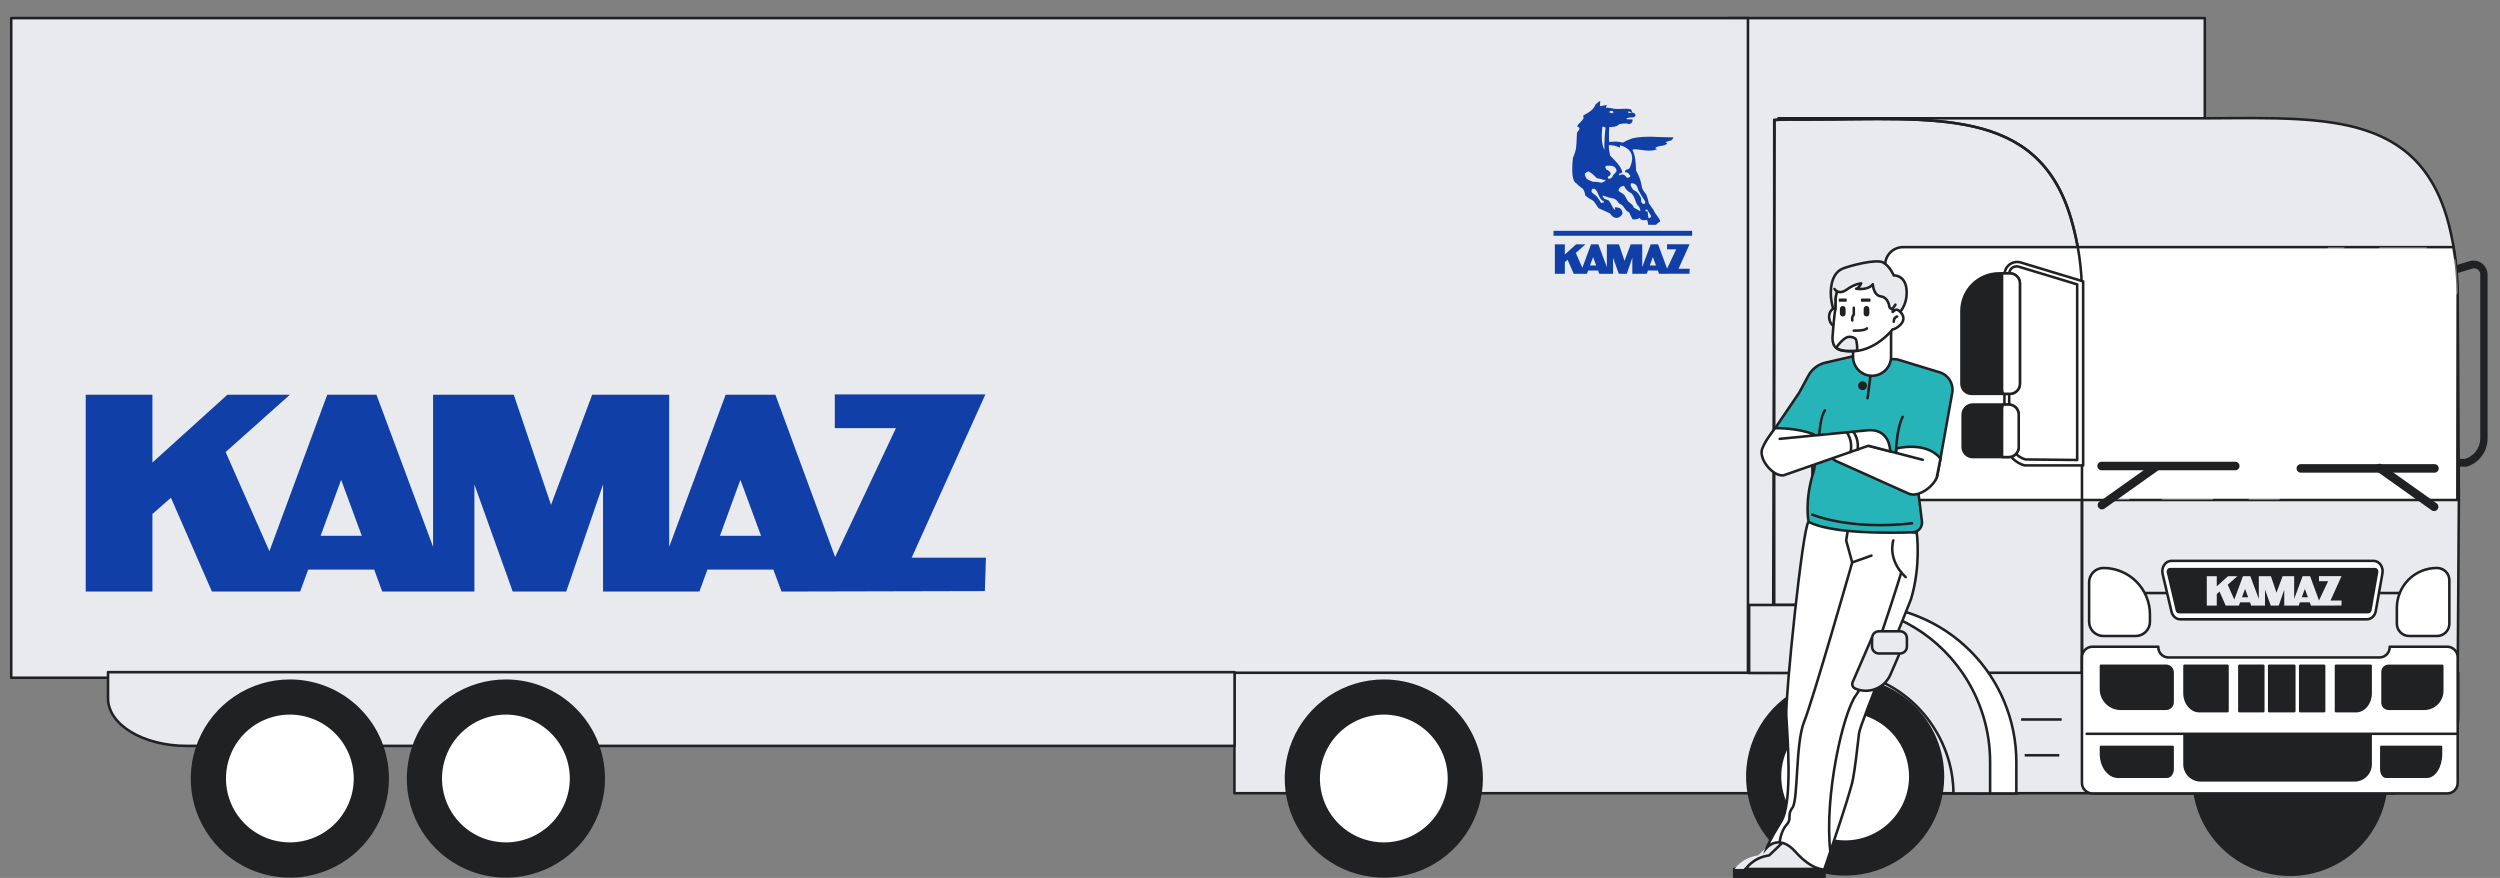 <?xml version="1.0" encoding="UTF-8"?> <svg xmlns="http://www.w3.org/2000/svg" width="1458" height="512" viewBox="0 0 1458 512" fill="none"><rect x="0" y="0" width="1458" height="512" fill="#808080" stroke="none"/> <g clip-path="url(#clip0_91_7837)"> <path d="M1404.11 164.063L1440.39 153.043C1441.61 152.67 1442.91 152.615 1444.15 152.886C1445.4 153.156 1446.55 153.742 1447.51 154.588C1448.31 155.318 1448.95 156.212 1449.38 157.208C1449.82 158.205 1450.03 159.282 1450.01 160.369V255.889C1449.99 259.398 1448.84 262.806 1446.72 265.606C1444.61 268.407 1441.65 270.449 1438.28 271.429H1404.1L1404.11 164.063ZM1441.67 155.916L1407.59 166.261V268.661L1437.76 268.348C1440.48 267.556 1442.87 265.905 1444.58 263.641C1446.29 261.376 1447.22 258.621 1447.24 255.784V160.195C1447.25 159.565 1447.13 158.941 1446.88 158.361C1446.63 157.782 1446.27 157.262 1445.8 156.835C1445.01 156.125 1443.99 155.731 1442.92 155.729C1442.49 155.728 1442.06 155.791 1441.65 155.916H1441.67Z" fill="#202123" stroke="#202123" stroke-width="1.5" stroke-linecap="round" stroke-linejoin="round"></path> <path d="M1001.32 177.517H932.455V254.038H1001.32V177.517Z" fill="white" stroke="#202123" stroke-width="1.5" stroke-linecap="round" stroke-linejoin="round"></path> <path d="M1005.5 174.038H936.629V180.299H1005.5V174.038Z" fill="white" stroke="#202123" stroke-width="1.5" stroke-linecap="round" stroke-linejoin="round"></path> <path d="M994.368 188.647H940.803V206.734H994.368V188.647Z" fill="white" stroke="#202123" stroke-width="1.5" stroke-linecap="round" stroke-linejoin="round"></path> <path d="M994.368 215.777H940.803V233.864H994.368V215.777Z" fill="white" stroke="#202123" stroke-width="1.5" stroke-linecap="round" stroke-linejoin="round"></path> <path d="M1285.85 10.56H1007.59V395.255H1285.85V10.56Z" fill="#E8EAED" stroke="#202123" stroke-width="1.5" stroke-linecap="round" stroke-linejoin="round"></path> <path d="M1433.33 172.278L1434.02 291.415L1433.33 392.508V392.883C1433.26 431.283 1419.36 451.805 1396.37 462.741H1221.91L1034.17 392.542L1036.8 289.078L1037.17 68.995H1275.61C1347.07 69.356 1407.83 61.579 1427.08 127.026C1428.66 132.401 1429.96 138.554 1430.95 144.069C1432.6 153.231 1433.33 172.278 1433.33 172.278Z" fill="#E8EAED" stroke="#202123" stroke-width="1.5" stroke-linecap="round" stroke-linejoin="round"></path> <path d="M1019.41 10.56H6.542V395.256H1019.41V10.56Z" fill="#E8EAED" stroke="#202123" stroke-width="1.5" stroke-linecap="round" stroke-linejoin="round"></path> <path d="M1214.19 171.827V392.557C1214.19 431.27 1200.09 451.834 1176.75 462.734H1034.72V69.976C1037.66 69.786 1040.61 69.691 1043.59 69.691H1055.91C1127.49 69.691 1188.34 61.809 1207.73 127.27C1212.02 141.733 1214.2 156.74 1214.19 171.827V171.827Z" fill="#E8EAED" stroke="#202123" stroke-width="1.5" stroke-linecap="round" stroke-linejoin="round"></path> <path d="M1433.65 392.348V417.391C1433.65 429.384 1428.41 440.885 1419.09 449.365C1409.76 457.845 1397.12 462.609 1383.93 462.609H719.913V392.348H1433.65Z" fill="#E8EAED" stroke="#202123" stroke-width="1.5" stroke-linecap="round" stroke-linejoin="round"></path> <path d="M63 392V407.327C63 414.666 67.822 421.705 76.406 426.895C84.99 432.084 96.632 435 108.772 435H720V392H63Z" fill="#E8EAED" stroke="#202123" stroke-width="1.5" stroke-linecap="round" stroke-linejoin="round"></path> <path d="M1335.56 396.826C1324.28 396.826 1313.25 400.172 1303.87 406.44C1294.49 412.708 1287.18 421.617 1282.86 432.04C1278.55 442.463 1277.42 453.933 1279.62 464.998C1281.82 476.064 1287.25 486.228 1295.23 494.205C1303.21 502.183 1313.37 507.616 1324.44 509.817C1335.5 512.018 1346.97 510.888 1357.39 506.571C1367.82 502.253 1376.73 494.942 1382.99 485.561C1389.26 476.181 1392.61 465.152 1392.61 453.87C1392.61 438.741 1386.6 424.232 1375.9 413.534C1365.2 402.836 1350.69 396.826 1335.56 396.826Z" fill="#202123"></path> <path d="M1056.98 269.343V309.69" stroke="#202123" stroke-width="1.5" stroke-miterlimit="10"></path> <path d="M1433.32 172.362L1433.12 291.603H1109.85C1107.09 291.603 1104.43 290.504 1102.47 288.547C1100.52 286.59 1099.42 283.936 1099.42 281.168V154.56C1099.42 151.792 1100.52 149.138 1102.47 147.181C1104.43 145.224 1107.09 144.125 1109.85 144.125H1430.83C1431.22 146.282 1431.57 148.459 1431.87 150.657C1432.78 157.33 1433.27 164.055 1433.32 170.789C1433.32 171.304 1433.32 171.826 1433.32 172.362Z" fill="white" stroke="#202123" stroke-width="1.5" stroke-miterlimit="10"></path> <path d="M1034.02 392.473L1034.93 69.976L1037.02 69.858C1039.27 69.746 1041.52 69.691 1043.78 69.691H1056.12C1127.61 69.691 1188.39 61.816 1207.77 127.228C1212.05 141.681 1214.22 156.676 1214.21 171.75V392.473" stroke="#202123" stroke-width="1.5" stroke-miterlimit="10"></path> <path d="M1175.93 444.48V462.734H1153.93C1153.93 425.037 1080.19 380.056 1077.55 380.369C1060.58 382.351 1044.57 380.278 1033.73 392.383L1034.64 352.814H1084.28C1096.32 352.812 1108.24 355.182 1119.36 359.788C1130.48 364.394 1140.59 371.147 1149.1 379.659C1157.61 388.172 1164.36 398.278 1168.96 409.4C1173.57 420.522 1175.94 432.442 1175.93 444.48Z" fill="white" stroke="#202123" stroke-width="1.5" stroke-linecap="round" stroke-linejoin="round"></path> <path d="M1144.48 392.389C1136.14 380.196 1124.95 370.22 1111.88 363.325C1098.81 356.43 1084.25 352.825 1069.48 352.821H1020.09V392.473H1078.41C1109.4 395.847 1134.24 422.449 1138.56 453.155C1139.01 456.327 1139.25 459.528 1139.25 462.734H1160.63V444.48C1160.66 425.879 1155.03 407.71 1144.48 392.389V392.389Z" fill="#E8EAED" stroke="#202123" stroke-width="1.5" stroke-miterlimit="10"></path> <path d="M1083.27 496.104C1074.72 497.523 1065.94 496.375 1058.04 492.806C1050.14 489.236 1043.48 483.405 1038.89 476.05C1034.31 468.695 1032.01 460.146 1032.28 451.483C1032.56 442.821 1035.39 434.434 1040.43 427.383C1045.47 420.333 1052.49 414.935 1060.6 411.872C1068.71 408.809 1077.54 408.218 1085.99 410.175C1094.43 412.132 1102.11 416.549 1108.04 422.866C1113.97 429.183 1117.9 437.118 1119.33 445.667C1121.22 457.135 1118.49 468.885 1111.73 478.34C1104.97 487.796 1094.73 494.184 1083.27 496.104V496.104Z" fill="white" stroke="#202123" stroke-width="1.5" stroke-linecap="round" stroke-linejoin="round"></path> <path d="M1076.09 395.826C1064.8 395.826 1053.78 399.172 1044.4 405.44C1035.01 411.708 1027.7 420.617 1023.39 431.04C1019.07 441.463 1017.94 452.933 1020.14 463.998C1022.34 475.064 1027.77 485.228 1035.75 493.205C1043.73 501.183 1053.89 506.616 1064.96 508.817C1076.02 511.018 1087.49 509.888 1097.92 505.571C1108.34 501.253 1117.25 493.942 1123.52 484.561C1129.78 475.181 1133.13 464.152 1133.13 452.87C1133.13 437.741 1127.12 423.232 1116.42 412.534C1105.73 401.836 1091.22 395.826 1076.09 395.826ZM1076.09 490.862C1068.57 490.862 1061.22 488.633 1054.97 484.457C1048.72 480.281 1043.84 474.346 1040.97 467.401C1038.09 460.456 1037.33 452.814 1038.8 445.44C1040.26 438.066 1043.88 431.292 1049.19 425.974C1054.51 420.655 1061.28 417.032 1068.65 415.561C1076.02 414.091 1083.67 414.839 1090.61 417.711C1097.56 420.583 1103.5 425.451 1107.68 431.699C1111.86 437.946 1114.1 445.293 1114.1 452.811C1114.1 462.896 1110.1 472.568 1102.97 479.703C1095.84 486.838 1086.17 490.851 1076.09 490.862Z" fill="#202123" stroke="#202123" stroke-width="1.5" stroke-linecap="round" stroke-linejoin="round"></path> <path d="M176.225 497.278C167.674 498.697 158.895 497.549 150.996 493.98C143.098 490.41 136.435 484.579 131.85 477.224C127.266 469.869 124.965 461.319 125.239 452.657C125.513 443.994 128.35 435.608 133.391 428.557C138.431 421.506 145.45 416.108 153.558 413.045C161.666 409.982 170.501 409.392 178.945 411.349C187.389 413.306 195.063 417.722 200.997 424.04C206.931 430.357 210.859 438.292 212.283 446.841C214.176 458.308 211.444 470.059 204.684 479.514C197.924 488.97 187.689 495.358 176.225 497.278V497.278Z" fill="white" stroke="#202123" stroke-width="1.5" stroke-linecap="round" stroke-linejoin="round"></path> <path d="M169.043 397C157.761 397 146.733 400.346 137.352 406.614C127.971 412.882 120.66 421.791 116.342 432.214C112.025 442.637 110.895 454.107 113.096 465.172C115.297 476.237 120.73 486.402 128.708 494.379C136.685 502.357 146.85 507.79 157.915 509.991C168.98 512.192 180.45 511.062 190.873 506.745C201.296 502.427 210.205 495.116 216.473 485.735C222.741 476.354 226.087 465.326 226.087 454.043C226.087 438.915 220.077 424.405 209.379 413.708C198.682 403.01 184.172 397 169.043 397ZM169.043 492.036C161.526 492.036 154.177 489.807 147.925 485.631C141.674 481.455 136.801 475.52 133.923 468.575C131.044 461.63 130.29 453.988 131.754 446.614C133.218 439.24 136.835 432.466 142.149 427.148C147.463 421.829 154.234 418.206 161.606 416.735C168.979 415.264 176.622 416.012 183.569 418.885C190.516 421.757 196.456 426.625 200.638 432.872C204.819 439.12 207.055 446.467 207.061 453.985C207.059 464.07 203.054 473.742 195.926 480.877C188.797 488.011 179.129 492.025 169.043 492.036Z" fill="#202123" stroke="#202123" stroke-width="1.5" stroke-linecap="round" stroke-linejoin="round"></path> <path d="M302.225 497.278C293.674 498.697 284.895 497.549 276.996 493.98C269.098 490.41 262.435 484.579 257.85 477.224C253.266 469.869 250.965 461.319 251.239 452.657C251.513 443.994 254.35 435.608 259.391 428.557C264.431 421.506 271.45 416.108 279.558 413.045C287.666 409.982 296.501 409.392 304.945 411.349C313.389 413.306 321.063 417.722 326.997 424.04C332.931 430.357 336.859 438.292 338.283 446.841C340.176 458.308 337.444 470.059 330.684 479.514C323.924 488.97 313.689 495.358 302.225 497.278V497.278Z" fill="white" stroke="#202123" stroke-width="1.5" stroke-linecap="round" stroke-linejoin="round"></path> <path d="M295.043 397C283.761 397 272.733 400.346 263.352 406.614C253.971 412.882 246.66 421.791 242.342 432.214C238.025 442.637 236.895 454.107 239.096 465.172C241.297 476.237 246.73 486.402 254.708 494.379C262.685 502.357 272.85 507.79 283.915 509.991C294.98 512.192 306.45 511.062 316.873 506.745C327.296 502.427 336.205 495.116 342.473 485.735C348.741 476.354 352.087 465.326 352.087 454.043C352.087 438.915 346.077 424.405 335.379 413.708C324.682 403.01 310.172 397 295.043 397ZM295.043 492.036C287.526 492.036 280.177 489.807 273.925 485.631C267.674 481.455 262.801 475.52 259.923 468.575C257.044 461.63 256.29 453.988 257.754 446.614C259.218 439.24 262.835 432.466 268.149 427.148C273.463 421.829 280.234 418.206 287.606 416.735C294.979 415.264 302.622 416.012 309.569 418.885C316.516 421.757 322.456 426.625 326.638 432.872C330.819 439.12 333.055 446.467 333.061 453.985C333.059 464.07 329.054 473.742 321.926 480.877C314.797 488.011 305.129 492.025 295.043 492.036Z" fill="#202123" stroke="#202123" stroke-width="1.5" stroke-linecap="round" stroke-linejoin="round"></path> <path d="M814.225 497.278C805.674 498.697 796.895 497.549 788.996 493.98C781.098 490.41 774.435 484.579 769.85 477.224C765.266 469.869 762.965 461.319 763.239 452.657C763.513 443.994 766.35 435.608 771.391 428.557C776.431 421.506 783.45 416.108 791.558 413.045C799.666 409.982 808.501 409.392 816.945 411.349C825.389 413.306 833.063 417.722 838.997 424.04C844.931 430.357 848.859 438.292 850.283 446.841C852.176 458.308 849.444 470.059 842.684 479.514C835.924 488.97 825.689 495.358 814.225 497.278V497.278Z" fill="white" stroke="#202123" stroke-width="1.5" stroke-linecap="round" stroke-linejoin="round"></path> <path d="M807.043 397C795.761 397 784.733 400.346 775.352 406.614C765.971 412.882 758.66 421.791 754.342 432.214C750.025 442.637 748.895 454.107 751.096 465.172C753.297 476.237 758.73 486.402 766.708 494.379C774.685 502.357 784.85 507.79 795.915 509.991C806.98 512.192 818.45 511.062 828.873 506.745C839.296 502.427 848.205 495.116 854.473 485.735C860.741 476.354 864.087 465.326 864.087 454.043C864.087 438.915 858.077 424.405 847.379 413.708C836.682 403.01 822.172 397 807.043 397ZM807.043 492.036C799.526 492.036 792.177 489.807 785.925 485.631C779.674 481.455 774.801 475.52 771.923 468.575C769.044 461.63 768.29 453.988 769.754 446.614C771.218 439.24 774.835 432.466 780.149 427.148C785.463 421.829 792.234 418.206 799.606 416.735C806.979 415.264 814.622 416.012 821.569 418.885C828.516 421.757 834.456 426.625 838.638 432.872C842.819 439.12 845.055 446.467 845.061 453.985C845.059 464.07 841.054 473.742 833.926 480.877C826.797 488.011 817.129 492.025 807.043 492.036Z" fill="#202123" stroke="#202123" stroke-width="1.5" stroke-linecap="round" stroke-linejoin="round"></path> <path opacity="0.35" d="M1367.46 144.125L1241.51 291.604H1231.91L1357.92 144.125H1367.46Z" fill="white"></path> <path opacity="0.35" d="M1433.43 170.894L1329.23 291.604H1311.15L1431.98 150.783C1432.89 157.449 1433.38 164.166 1433.43 170.894Z" fill="white"></path> <path opacity="0.35" d="M1415.57 144.125L1290.24 291.604H1260.53L1381.87 152.084C1381.9 152.348 1384.44 148.918 1387.91 144.125H1415.57Z" fill="white"></path> <path d="M1427.31 377.169H1393.67V377.301C1393.71 378.877 1393.13 380.405 1392.05 381.553C1390.97 382.7 1389.48 383.375 1387.91 383.43H1264.48C1262.91 383.375 1261.42 382.7 1260.34 381.553C1259.26 380.405 1258.68 378.877 1258.72 377.301V377.169H1220.21C1218.59 377.2 1217.04 377.871 1215.92 379.035C1214.79 380.199 1214.17 381.761 1214.19 383.381V456.522C1214.17 458.141 1214.79 459.704 1215.92 460.868C1217.04 462.032 1218.59 462.703 1220.21 462.734H1427.31C1428.93 462.703 1430.48 462.032 1431.6 460.868C1432.73 459.704 1433.35 458.141 1433.33 456.522V383.381C1433.35 381.761 1432.73 380.199 1431.6 379.035C1430.48 377.871 1428.93 377.2 1427.31 377.169V377.169Z" fill="white" stroke="#202123" stroke-width="1.5" stroke-linecap="round" stroke-linejoin="round"></path> <path d="M1274.02 428.647H1382.54V445.663C1382.54 448.16 1381.55 450.554 1379.79 452.321C1378.02 454.087 1375.63 455.08 1373.13 455.082H1283.44C1282.2 455.082 1280.98 454.838 1279.84 454.365C1278.69 453.891 1277.65 453.198 1276.78 452.323C1275.9 451.448 1275.21 450.41 1274.74 449.267C1274.26 448.124 1274.02 446.9 1274.02 445.663V428.647Z" fill="#202123" stroke="#202123" stroke-width="1.5" stroke-linecap="round" stroke-linejoin="round"></path> <path d="M1216.98 427.951H1433.32" stroke="#202123" stroke-width="1.5" stroke-linecap="round" stroke-linejoin="round"></path> <path d="M1319.93 388.299H1306.02V414.734H1319.93V388.299Z" fill="#202123" stroke="#202123" stroke-width="1.5" stroke-linecap="round" stroke-linejoin="round"></path> <path d="M1338.02 388.299H1323.41V414.734H1338.02V388.299Z" fill="#202123" stroke="#202123" stroke-width="1.5" stroke-linecap="round" stroke-linejoin="round"></path> <path d="M1362.37 388.299V414.734H1374.05C1378.72 414.734 1382.54 410.059 1382.54 404.341V388.299H1362.37Z" fill="#202123" stroke="#202123" stroke-width="1.5" stroke-linecap="round" stroke-linejoin="round"></path> <path d="M1355.41 388.299H1341.5V414.734H1355.41V388.299Z" fill="#202123" stroke="#202123" stroke-width="1.5" stroke-linecap="round" stroke-linejoin="round"></path> <path d="M1299.06 388.299H1274.02V404.341C1274.02 410.059 1277.9 414.734 1282.65 414.734H1299.06V388.299Z" fill="#202123" stroke="#202123" stroke-width="1.5" stroke-linecap="round" stroke-linejoin="round"></path> <path d="M1225.33 388.299H1263.22C1264.23 388.299 1265.21 388.703 1265.93 389.422C1266.65 390.141 1267.05 391.116 1267.05 392.132V409.524C1267.05 410.54 1266.65 411.515 1265.93 412.234C1265.21 412.953 1264.23 413.357 1263.22 413.357H1236.78C1233.73 413.357 1230.81 412.146 1228.66 409.991C1226.5 407.835 1225.29 404.912 1225.29 401.864V388.299H1225.33Z" fill="#202123" stroke="#202123" stroke-width="1.5" stroke-linecap="round" stroke-linejoin="round"></path> <path d="M1263.75 452.995H1235.27C1229.8 452.995 1225.32 447.012 1225.32 439.694V435.604H1267.06V448.564C1267.06 450.998 1265.57 452.995 1263.75 452.995Z" fill="#202123" stroke="#202123" stroke-width="1.5" stroke-linecap="round" stroke-linejoin="round"></path> <path d="M1391.56 452.995H1415.29C1419.85 452.995 1423.58 447.012 1423.58 439.694V435.604H1388.8V448.564C1388.8 450.998 1390.05 452.995 1391.56 452.995Z" fill="#202123" stroke="#202123" stroke-width="1.5" stroke-linecap="round" stroke-linejoin="round"></path> <path d="M1413.79 413.343H1393C1392.08 413.343 1391.19 412.976 1390.54 412.324C1389.89 411.672 1389.52 410.787 1389.52 409.864V391.819C1389.52 390.897 1389.89 390.012 1390.54 389.36C1391.19 388.707 1392.08 388.341 1393 388.341H1424.3V402.852C1424.3 404.232 1424.03 405.597 1423.5 406.872C1422.97 408.146 1422.2 409.303 1421.22 410.277C1420.25 411.252 1419.09 412.024 1417.81 412.55C1416.54 413.076 1415.17 413.345 1413.79 413.343Z" fill="#202123" stroke="#202123" stroke-width="1.5" stroke-linecap="round" stroke-linejoin="round"></path> <path d="M1178.72 419.604H1202.37" stroke="#202123" stroke-width="1.5" stroke-miterlimit="10"></path> <path d="M1180.8 440.473H1200.98" stroke="#202123" stroke-width="1.5" stroke-miterlimit="10"></path> <path d="M1226.7 331.256H1226.76C1233.95 331.256 1240.84 334.109 1245.91 339.188C1250.99 344.266 1253.85 351.155 1253.85 358.337V362.574C1253.85 364.788 1252.97 366.911 1251.4 368.477C1249.84 370.042 1247.71 370.922 1245.5 370.922H1226.72C1224.5 370.922 1222.38 370.042 1220.81 368.477C1219.25 366.911 1218.37 364.788 1218.37 362.574V339.617C1218.37 338.521 1218.58 337.435 1219 336.422C1219.42 335.408 1220.03 334.487 1220.8 333.71C1221.58 332.934 1222.5 332.318 1223.51 331.896C1224.52 331.475 1225.61 331.257 1226.7 331.256V331.256Z" fill="white" stroke="#202123" stroke-width="1.5" stroke-linecap="round" stroke-linejoin="round"></path> <path d="M1421.3 370.908H1405.01C1403.11 370.908 1401.29 370.153 1399.94 368.809C1398.6 367.465 1397.85 365.643 1397.85 363.743V354.518C1397.85 348.347 1400.3 342.428 1404.66 338.064C1409.03 333.7 1414.94 331.249 1421.12 331.249H1421.3C1423.2 331.249 1425.02 332.004 1426.36 333.347C1427.71 334.691 1428.46 336.514 1428.46 338.414V363.75C1428.46 365.65 1427.71 367.472 1426.36 368.816C1425.02 370.16 1423.2 370.915 1421.3 370.915V370.908Z" fill="white" stroke="#202123" stroke-width="1.5" stroke-linecap="round" stroke-linejoin="round"></path> <path d="M1251.06 345.864H1399.24" stroke="#202123" stroke-width="1.5" stroke-linecap="round" stroke-linejoin="round"></path> <path d="M1380.41 361.169H1271.51C1269.12 361.169 1267.04 359.332 1266.41 356.682L1261.25 334.755C1260.34 330.887 1262.87 327.103 1266.35 327.103H1384.26C1387.6 327.103 1390.1 330.63 1389.44 334.4L1385.55 356.327C1385.09 359.13 1382.92 361.169 1380.41 361.169Z" fill="white" stroke="#202123" stroke-width="1.5" stroke-linecap="round" stroke-linejoin="round"></path> <path d="M1270.77 356.995C1270.48 356.979 1270.21 356.868 1270 356.68C1269.78 356.492 1269.64 356.238 1269.59 355.958L1264.35 333.697C1264.3 333.49 1264.29 333.274 1264.33 333.063C1264.36 332.853 1264.44 332.652 1264.56 332.473C1264.66 332.308 1264.8 332.171 1264.97 332.075C1265.14 331.979 1265.33 331.927 1265.53 331.924H1385.11C1385.3 331.927 1385.48 331.975 1385.65 332.065C1385.81 332.154 1385.95 332.283 1386.06 332.438C1386.17 332.607 1386.26 332.797 1386.3 332.997C1386.34 333.198 1386.34 333.405 1386.31 333.607L1382.37 355.868C1382.33 356.166 1382.19 356.442 1381.97 356.647C1381.76 356.853 1381.47 356.976 1381.17 356.995H1270.77Z" fill="#202123" stroke="#202123" stroke-width="1.5" stroke-linecap="round" stroke-linejoin="round"></path> <path d="M1214.89 271.429H1180.71C1177.34 270.449 1174.38 268.407 1172.27 265.607C1170.15 262.806 1169 259.398 1168.98 255.889V160.424C1168.96 159.338 1169.18 158.261 1169.61 157.264C1170.04 156.267 1170.68 155.374 1171.48 154.643C1172.44 153.798 1173.59 153.212 1174.84 152.942C1176.08 152.671 1177.38 152.725 1178.6 153.099L1214.89 164.097V271.429ZM1176.07 155.346C1175.01 155.348 1173.98 155.742 1173.19 156.452C1172.73 156.88 1172.36 157.4 1172.12 157.979C1171.87 158.558 1171.75 159.183 1171.76 159.812V255.388C1171.77 258.224 1172.71 260.98 1174.41 263.244C1176.12 265.508 1178.52 267.159 1181.24 267.951L1211.41 268.264V165.864L1177.33 155.534C1176.92 155.411 1176.5 155.348 1176.07 155.346V155.346Z" fill="white" stroke="#202123" stroke-width="1.5" stroke-linecap="round" stroke-linejoin="round"></path> <path d="M1178.02 165.287V223.833C1178.02 225.386 1177.4 226.873 1176.3 227.971C1175.2 229.069 1173.72 229.687 1172.16 229.691H1149.78C1148.23 229.685 1146.75 229.067 1145.65 227.971C1144.56 226.875 1143.94 225.39 1143.93 223.84V181.287C1143.95 175.495 1146.26 169.945 1150.35 165.85C1154.45 161.754 1160 159.446 1165.79 159.43H1172.16C1173.72 159.433 1175.2 160.052 1176.3 161.149C1177.4 162.247 1178.02 163.735 1178.02 165.287Z" fill="#202123" stroke="#202123" stroke-width="1.5" stroke-linecap="round" stroke-linejoin="round"></path> <path d="M1177.32 241.802V260.702C1177.32 262.255 1176.7 263.743 1175.6 264.84C1174.51 265.938 1173.02 266.556 1171.47 266.56H1150.49C1148.93 266.556 1147.45 265.938 1146.35 264.84C1145.25 263.743 1144.63 262.255 1144.63 260.702V241.809C1144.63 240.256 1145.25 238.768 1146.35 237.671C1147.45 236.573 1148.93 235.955 1150.49 235.951H1171.47C1173.02 235.957 1174.51 236.575 1175.6 237.671C1176.7 238.767 1177.32 240.252 1177.32 241.802V241.802Z" fill="#202123" stroke="#202123" stroke-width="1.5" stroke-linecap="round" stroke-linejoin="round"></path> <path d="M1178.02 165.287V223.833C1178.02 225.386 1177.4 226.873 1176.3 227.971C1175.2 229.069 1173.72 229.687 1172.16 229.691H1168.16C1167.78 228.856 1167.59 227.95 1167.59 227.033V159.43H1172.16C1173.72 159.433 1175.2 160.052 1176.3 161.149C1177.4 162.247 1178.02 163.735 1178.02 165.287Z" fill="white" stroke="#202123" stroke-width="1.5" stroke-linecap="round" stroke-linejoin="round"></path> <path d="M1177.32 241.802V260.703C1177.32 262.255 1176.7 263.743 1175.6 264.84C1174.51 265.938 1173.02 266.556 1171.47 266.56H1167.59V238.609C1167.59 237.687 1167.79 236.776 1168.17 235.938H1171.47C1173.03 235.943 1174.51 236.563 1175.61 237.662C1176.71 238.761 1177.32 240.249 1177.32 241.802V241.802Z" fill="white" stroke="#202123" stroke-width="1.5" stroke-linecap="round" stroke-linejoin="round"></path> <path d="M1341.85 273.169H1419.76" stroke="#202123" stroke-width="5" stroke-linecap="round" stroke-linejoin="round"></path> <path d="M1419.57 295.562L1387.76 272.946" stroke="#202123" stroke-width="5" stroke-linecap="round" stroke-linejoin="round"></path> <path d="M1303.59 271.777H1225.67" stroke="#202123" stroke-width="5" stroke-linecap="round" stroke-linejoin="round"></path> <path d="M1225.86 294.595L1257.67 271.979" stroke="#202123" stroke-width="5" stroke-linecap="round" stroke-linejoin="round"></path> <path fill-rule="evenodd" clip-rule="evenodd" d="M431.795 279.819L419.872 312.493H443.844L431.795 279.819ZM198.948 279.819L186.962 312.493H210.996L198.948 279.819ZM88.891 230.223V269.743L132.589 230.223H169.046L131.59 263.621L157.122 321.454L190.832 230.223H219.548L252.571 318.894V230.223H299.64L321.364 294.458L345.336 230.223H390.282V318.894L423.181 230.223H452.209L487.042 324.85L522.5 249.705H486.855V230H574.688L531.677 325.24H575L574.376 344.722L455.767 345L451.023 332.197H412.568L407.886 345H351.703V282.546L330.229 345H299.016L276.668 282.546V345H222.919L218.237 332.197H179.721L175.039 345H123.6L99.691 290.283L88.891 299.746V345H50V230.223H88.891Z" fill="#113FA8"></path> <path d="M1057.59 506.779H1011.39V512.323H1057.59V506.779Z" fill="#202123" stroke="#202123" stroke-width="1.5" stroke-linecap="round" stroke-linejoin="round"></path> <path d="M1057.59 497.797V506.779H1011.7C1011.7 506.779 1015.67 500.209 1025.31 498.869L1033.41 491.097C1033.41 491.097 1040.9 490.423 1044.89 496.596C1048.87 502.768 1057.59 497.797 1057.59 497.797Z" fill="#E8EAED"></path> <path d="M1064.06 506.779H1017.86V512.323H1064.06V506.779Z" fill="#202123" stroke="#202123" stroke-width="1.5" stroke-linecap="round" stroke-linejoin="round"></path> <path d="M1064.06 497.797V506.779H1018.16C1018.16 506.779 1022.14 500.209 1031.78 498.869L1039.88 491.097C1039.88 491.097 1047.37 490.423 1051.36 496.596C1055.34 502.768 1064.06 497.797 1064.06 497.797Z" fill="#E8EAED" stroke="#202123" stroke-width="1.5" stroke-linecap="round" stroke-linejoin="round"></path> <path d="M1089.89 320.019L1080.18 328.022" stroke="#202123" stroke-width="1.5" stroke-linecap="round" stroke-linejoin="round"></path> <path d="M1117.86 310.714C1117.86 310.714 1120.45 329.777 1114.51 349.386C1113.79 351.751 1084.82 422.016 1084.18 427.699C1083.26 436.191 1081.75 448.777 1080.61 454.626C1078.82 463.867 1063.88 507.076 1063.88 507.076C1063.88 507.076 1056.71 507.602 1047.14 496.8C1037.58 485.998 1030.38 494.37 1030.38 494.37C1030.38 494.37 1031.91 490.184 1038.78 479.132C1045.66 468.08 1042.37 428.642 1041.77 417.285C1041.17 405.929 1051.27 307.72 1054.7 304.384C1058.14 301.049 1117.86 310.714 1117.86 310.714Z" fill="white" stroke="#202123" stroke-width="1.5" stroke-miterlimit="10"></path> <path d="M1037.88 491.2C1037.88 491.2 1038.53 484.732 1041.94 480.971C1045.35 477.21 1041.94 475.51 1045.35 471.074C1048.76 466.639 1047.06 433.521 1052.18 420.889C1057.3 408.257 1080.21 328.021 1080.21 328.021L1076.68 315.214L1078.28 305.169" stroke="#202123" stroke-width="1.5" stroke-linecap="round" stroke-linejoin="round"></path> <path d="M1108.85 333.815C1108.85 333.815 1090.06 395.228 1082.47 405.355C1074.88 415.483 1063.82 464.245 1067.45 496.772" stroke="#202123" stroke-width="1.5" stroke-linecap="round" stroke-linejoin="round"></path> <path d="M1095.22 370.996L1104.3 374.933C1105.69 375.536 1106.78 376.665 1107.34 378.074C1107.89 379.483 1107.87 381.055 1107.26 382.444L1102.49 393.465C1100.84 397.263 1097.75 400.251 1093.9 401.772C1090.05 403.293 1085.76 403.223 1081.96 401.576V401.576C1081.26 401.274 1080.71 400.707 1080.43 400.001C1080.15 399.294 1080.17 398.506 1080.47 397.809L1091.45 372.485C1091.6 372.14 1091.81 371.828 1092.08 371.566C1092.35 371.304 1092.67 371.099 1093.02 370.96C1093.37 370.822 1093.75 370.754 1094.12 370.76C1094.5 370.766 1094.87 370.847 1095.22 370.996V370.996Z" fill="#E8EAED" stroke="#202123" stroke-width="1.5" stroke-linecap="round" stroke-linejoin="round"></path> <path d="M1108.13 368.171H1095.77C1093.57 368.171 1091.78 369.954 1091.78 372.154V377.125C1091.78 379.325 1093.57 381.108 1095.77 381.108H1108.13C1110.33 381.108 1112.11 379.325 1112.11 377.125V372.154C1112.11 369.954 1110.33 368.171 1108.13 368.171Z" fill="#E8EAED" stroke="#202123" stroke-width="1.5" stroke-linecap="round" stroke-linejoin="round"></path> <path d="M1111.39 336.587C1100.39 326.182 1104.19 315.177 1104.19 315.177" stroke="#202123" stroke-width="1.5" stroke-linecap="round" stroke-linejoin="round"></path> <path d="M1091.42 324.021L1080.18 328.022" stroke="#202123" stroke-width="1.5" stroke-linecap="round" stroke-linejoin="round"></path> <path d="M1071.33 186.113C1071.33 186.113 1067.58 178.324 1067.71 170.543C1067.84 162.763 1070.64 158.198 1074.81 156.59C1078.98 154.982 1094.27 150.824 1098.3 153.106C1102.33 155.389 1104.42 160.619 1104.42 160.619C1104.42 160.619 1111.98 160.111 1111.98 170.682C1112.03 173.99 1111.16 177.246 1109.46 180.087C1107.77 182.928 1105.32 185.242 1102.38 186.769L1071.33 186.113Z" fill="#E8EAED" stroke="#202123" stroke-width="1.5" stroke-linecap="round" stroke-linejoin="round"></path> <path d="M1130.45 216.904L1106.49 209.595L1080.61 207.821L1064.55 211.517C1062.46 212.001 1060.5 212.926 1058.79 214.229C1057.08 215.533 1055.67 217.185 1054.66 219.076L1049.34 228.945L1029.82 257.757C1029.82 257.757 1027.78 269.289 1032.67 272.597C1033.83 273.384 1035.14 273.935 1036.51 274.218C1037.89 274.501 1039.31 274.51 1040.68 274.245C1042.06 273.979 1043.37 273.445 1044.55 272.673C1045.72 271.9 1046.73 270.904 1047.51 269.742L1060.91 254.901L1057.9 274.436C1052.16 291.651 1054.77 304.366 1054.77 304.366C1068.26 311.306 1101.6 310.936 1115.45 310.446C1116.24 310.418 1117.01 310.226 1117.72 309.883C1118.43 309.539 1119.06 309.052 1119.57 308.453C1120.08 307.853 1120.46 307.154 1120.68 306.399C1120.91 305.645 1120.97 304.852 1120.87 304.07L1118.49 284.979C1122.82 284.453 1128.88 281.764 1129.92 277.263L1138.42 229.721C1139.06 226.964 1138.58 224.067 1137.08 221.665C1135.59 219.262 1133.2 217.551 1130.45 216.904V216.904Z" fill="#27B4B8" stroke="#202123" stroke-width="1.5" stroke-miterlimit="10"></path> <path d="M1121.35 268.152L1076.46 256.537C1072.46 254.92 1068.77 253.589 1066.8 257.516C1065.8 259.496 1065.63 261.79 1066.32 263.895C1067.02 266 1068.52 267.744 1070.49 268.744L1112.55 287.613C1112.79 287.733 1113.06 287.853 1113.31 287.955C1118.78 290.182 1127.23 284.074 1129.46 278.603L1131.69 267.422C1123.27 256.953 1105.82 261.592 1105.82 261.592L1105.77 263.578" fill="white"></path> <path d="M1121.35 268.152L1076.46 256.537C1072.46 254.92 1068.77 253.589 1066.8 257.516C1065.8 259.496 1065.63 261.79 1066.32 263.895C1067.02 266 1068.52 267.744 1070.49 268.744L1112.55 287.613C1112.79 287.733 1113.06 287.853 1113.31 287.955C1118.78 290.182 1127.23 284.074 1129.46 278.603L1131.69 267.422C1123.27 256.953 1105.82 261.592 1105.82 261.592L1105.77 263.578" stroke="#202123" stroke-width="1.5" stroke-linecap="round" stroke-linejoin="round"></path> <path d="M1037.93 255.935L1089.84 250.89C1094.46 250.576 1101.65 252.378 1102.42 263.254L1089.66 259.955L1040.21 277.198C1034.36 278.057 1026.62 268.881 1027.41 263.041C1028.01 258.671 1035.28 249.707 1035.28 249.707C1035.28 249.707 1048.07 249.384 1057.83 253.33" fill="white"></path> <path d="M1037.93 255.935L1089.84 250.89C1094.46 250.576 1101.65 252.378 1102.42 263.254L1089.66 259.955L1040.21 277.198C1034.36 278.057 1026.62 268.881 1027.41 263.041C1028.01 258.671 1035.28 249.707 1035.28 249.707C1035.28 249.707 1048.07 249.384 1057.83 253.33" stroke="#202123" stroke-width="1.5" stroke-linecap="round" stroke-linejoin="round"></path> <path d="M1102.87 192.86V207.996C1102.87 209.653 1102.51 211.289 1101.8 212.787C1101.09 214.284 1100.05 215.605 1098.77 216.654C1096.8 218.277 1094.33 219.166 1091.78 219.167V219.167C1088.84 219.167 1086.02 217.999 1083.94 215.92C1081.86 213.84 1080.7 211.02 1080.7 208.079V192.906C1080.7 190.376 1081.71 187.953 1083.5 186.164C1085.29 184.376 1087.71 183.368 1090.24 183.36H1093.33C1095.85 183.377 1098.26 184.382 1100.04 186.158C1101.83 187.935 1102.84 190.341 1102.87 192.86V192.86Z" fill="white" stroke="#202123" stroke-width="1.5" stroke-linecap="round" stroke-linejoin="round"></path> <path d="M1103.8 175.228V189.524C1099.71 193.346 1094.31 195.458 1088.72 195.428C1084.47 195.483 1080.3 194.274 1076.74 191.954C1073.18 189.634 1070.39 186.308 1068.72 182.399C1069.26 181.589 1069.88 180.837 1070.57 180.154V175.238C1070.58 171.271 1072.16 167.471 1074.97 164.666C1077.77 161.861 1081.57 160.28 1085.54 160.268H1088.86C1092.82 160.29 1096.61 161.874 1099.41 164.676C1102.21 167.477 1103.78 171.27 1103.8 175.228Z" fill="#E8EAED" stroke="#202123" stroke-width="1.5" stroke-linecap="round" stroke-linejoin="round"></path> <path d="M1070.26 179.683C1067.89 180.044 1066.35 182.797 1066.81 185.847C1067.27 188.896 1069.58 191.077 1071.92 190.726C1074.26 190.375 1072.62 179.332 1070.26 179.683Z" fill="white" stroke="#202123" stroke-width="1.5" stroke-linecap="round" stroke-linejoin="round"></path> <path d="M1108.64 182.271C1107.55 184.951 1105.9 187.367 1103.8 189.358V181.781C1104.28 181.446 1104.83 181.225 1105.41 181.135C1105.99 181.045 1106.58 181.089 1107.14 181.263C1107.72 181.465 1108.23 181.812 1108.64 182.271V182.271Z" fill="#E8EAED" stroke="#202123" stroke-width="1.5" stroke-linecap="round" stroke-linejoin="round"></path> <path d="M1103.8 192.065C1103.8 192.065 1096.89 201.121 1086.24 203.995C1085.23 204.273 1084.19 204.486 1083.15 204.632C1082.04 204.791 1080.93 204.871 1079.81 204.872C1077.66 204.953 1075.52 204.739 1073.43 204.235C1072.55 204 1071.72 203.592 1070.99 203.033L1070.83 202.904C1069.46 201.74 1068.69 199.892 1068.69 196.999C1068.69 196.999 1069.82 180.838 1070.54 180.145V175.229C1070.55 171.262 1072.13 167.462 1074.94 164.657C1077.74 161.852 1081.54 160.271 1085.51 160.259H1088.85C1092.81 160.271 1096.61 161.851 1099.41 164.654C1102.21 167.457 1103.79 171.255 1103.81 175.219V181.937C1104.86 181.272 1105.85 179.082 1108.7 182.427C1113.32 187.814 1104.86 192.333 1103.8 192.065Z" fill="white" stroke="#202123" stroke-width="1.5" stroke-linecap="round" stroke-linejoin="round"></path> <path d="M1075.61 180.126C1075.61 179.616 1075.2 179.202 1074.69 179.202C1074.18 179.202 1073.76 179.616 1073.76 180.126V182.898C1073.76 183.409 1074.18 183.822 1074.69 183.822C1075.2 183.822 1075.61 183.409 1075.61 182.898V180.126Z" fill="#202123" stroke="#202123" stroke-width="1.5" stroke-miterlimit="10"></path> <path d="M1089.47 180.126C1089.47 179.616 1089.06 179.202 1088.55 179.202C1088.04 179.202 1087.63 179.616 1087.63 180.126V182.898C1087.63 183.409 1088.04 183.822 1088.55 183.822C1089.06 183.822 1089.47 183.409 1089.47 182.898V180.126Z" fill="#202123" stroke="#202123" stroke-width="1.5" stroke-miterlimit="10"></path> <path d="M1106.4 184.589C1106.4 184.589 1104.49 184.922 1104.44 187.639Z" fill="white"></path> <path d="M1106.4 184.589C1106.4 184.589 1104.49 184.922 1104.44 187.639" stroke="#202123" stroke-width="1.5" stroke-linecap="round" stroke-linejoin="round"></path> <path d="M1081.13 192.832C1081.13 192.832 1087.72 192.989 1088.77 191.511Z" fill="white"></path> <path d="M1081.13 192.832C1081.13 192.832 1087.72 192.989 1088.77 191.511" stroke="#202123" stroke-width="1.5" stroke-linecap="round" stroke-linejoin="round"></path> <path d="M1076.72 174.12H1072.66C1072.5 174.12 1072.38 174.244 1072.38 174.397V175.691C1072.38 175.844 1072.5 175.968 1072.66 175.968H1076.72C1076.88 175.968 1077 175.844 1077 175.691V174.397C1077 174.244 1076.88 174.12 1076.72 174.12Z" fill="#202123"></path> <path d="M1090.55 174.12H1085.62C1085.45 174.12 1085.31 174.256 1085.31 174.425V175.663C1085.31 175.831 1085.45 175.968 1085.62 175.968H1090.55C1090.72 175.968 1090.86 175.831 1090.86 175.663V174.425C1090.86 174.256 1090.72 174.12 1090.55 174.12Z" fill="#202123"></path> <path d="M1069.9 168.557C1069.9 168.557 1072.19 172.364 1077.01 168.899C1081.82 165.434 1085.42 165.258 1085.42 165.258C1085.42 165.258 1084.35 167.966 1082.5 168.391C1082.5 168.391 1089.45 169.574 1092.23 165.767C1092.23 165.767 1092.48 172.235 1096.96 172.873C1101.44 173.51 1101.86 178.925 1101.86 178.925C1101.86 178.925 1102.86 182.159 1105.41 177.678C1107.96 173.196 1104.83 165.249 1104.83 165.249L1094.85 156.702L1080.13 158.31L1073.08 162.283" fill="#E8EAED"></path> <path d="M1069.9 168.557C1069.9 168.557 1072.19 172.364 1077.01 168.899C1081.82 165.434 1085.42 165.258 1085.42 165.258C1085.42 165.258 1084.35 167.966 1082.5 168.391C1082.5 168.391 1089.45 169.574 1092.23 165.767C1092.23 165.767 1092.48 172.235 1096.96 172.873C1101.44 173.51 1101.86 178.925 1101.86 178.925C1101.86 178.925 1102.86 182.159 1105.41 177.678" stroke="#202123" stroke-width="1.5" stroke-linecap="round" stroke-linejoin="round"></path> <path d="M1064.31 239.331C1061.92 242.241 1060.91 253.616 1060.91 253.616Z" fill="white"></path> <path d="M1064.31 239.331C1061.92 242.241 1060.91 253.616 1060.91 253.616" stroke="#202123" stroke-width="1.5" stroke-linecap="round" stroke-linejoin="round"></path> <path d="M1105.81 264.087C1105.81 264.087 1105.81 250.864 1109.59 243.148" stroke="#202123" stroke-width="1.5" stroke-linecap="round" stroke-linejoin="round"></path> <path d="M1082.98 204.447C1081.88 204.606 1080.78 204.686 1079.67 204.687C1077.55 204.768 1075.42 204.554 1073.36 204.05C1072.48 203.814 1071.66 203.406 1070.95 202.848C1071.52 201.508 1075.65 196.463 1078.25 196.463C1079.68 196.463 1081.17 196.629 1082.11 197.572C1083.05 198.515 1083.31 203.828 1082.98 204.447Z" fill="#E8EAED" stroke="#202123" stroke-width="1.5" stroke-linecap="round" stroke-linejoin="round"></path> <path d="M1080.84 251.769C1083 254.775 1083.89 258.5 1083.35 262.156Z" fill="white"></path> <path d="M1080.84 251.769C1083 254.775 1083.89 258.5 1083.35 262.156" stroke="#202123" stroke-width="1.5" stroke-linecap="round" stroke-linejoin="round"></path> <path d="M1056.94 300.134C1056.94 300.134 1078.49 309.375 1115.1 305.179" stroke="#202123" stroke-width="1.5" stroke-linecap="round" stroke-linejoin="round"></path> <path d="M1077.06 252.128C1078.19 253.785 1078.97 255.659 1079.34 257.631C1079.71 259.602 1079.67 261.63 1079.23 263.587" stroke="#202123" stroke-width="1.5" stroke-linecap="round" stroke-linejoin="round"></path> <path d="M1090.83 219.371L1089.15 232.243" stroke="#202123" stroke-width="1.5" stroke-linecap="round" stroke-linejoin="round"></path> <path d="M1086.24 226.791C1087.26 226.791 1088.09 225.964 1088.09 224.943C1088.09 223.922 1087.26 223.095 1086.24 223.095C1085.22 223.095 1084.39 223.922 1084.39 224.943C1084.39 225.964 1085.22 226.791 1086.24 226.791Z" fill="#202123" stroke="#202123" stroke-width="1.5" stroke-linecap="round" stroke-linejoin="round"></path> <path d="M1081.13 179.498V183.552C1081.13 183.552 1079.91 184.315 1080.28 186.89" fill="white"></path> <path d="M1081.13 179.498V183.552C1081.13 183.552 1079.91 184.315 1080.28 186.89" stroke="#202123" stroke-width="1.5" stroke-linecap="round" stroke-linejoin="round"></path> <path fill-rule="evenodd" clip-rule="evenodd" d="M961.216 131.077C961.132 130.099 960.912 129.134 960.561 128.205C958.822 128.579 956.896 128.704 956.289 127.073C955.059 127.837 953.54 128.137 952.063 127.905C951.399 126.565 950.745 125.225 950.128 123.884C949.613 123.551 949.099 123.26 948.632 122.96C947.08 121.295 946.893 119.697 944.303 118.698C942.19 115.851 942.097 115.934 938.105 115.185C936.973 114.802 935.571 114.136 934.365 114.136C934.786 114.719 935.253 115.351 935.73 115.976C936.431 116.225 937.179 116.475 937.936 116.733C939.675 118.282 939.956 120.896 941.928 122.561C941.994 121.997 941.915 121.427 941.695 120.896C944.799 120.896 946.014 121.861 946.248 124.575C944.462 128.138 940.797 127.755 938.965 124.45C938.45 124.117 935.347 122.86 932.299 121.445C931.074 119.98 930.429 118.223 928.961 116.925C927.317 116.125 925.809 115.122 924.483 113.944C924.376 112.582 923.908 111.261 923.118 110.09C922.557 109.632 919.64 107.709 919.64 107.085C915.844 106.011 917.031 94.722 917.34 92.1C918.083 90.4 918.667 88.648 919.088 86.863C919.369 84.366 919.369 84.366 919.696 77.365C920.874 75.7 922.23 74.609 919.743 73.727C920.584 71.887 922.753 70.713 923.548 68.915C923.548 68.166 923.314 67.824 923.314 67.408C926.699 65.444 929.185 64.311 930.55 60.881C931.257 60.171 932.057 59.539 932.934 59H933.262C933.168 59.966 933.121 60.923 933.075 61.93C936.459 61.381 936.814 61.214 937.254 61.256C936.87 61.692 936.627 62.213 936.553 62.763C937.637 62.846 938.712 62.971 939.844 63.096C943.321 64.228 947.454 62.846 951.063 63.728C951.313 63.972 951.5 64.262 951.612 64.576C951.723 64.891 951.756 65.224 951.708 65.552C953.942 65.851 954.643 67.741 952.568 68.457C951.249 68.421 949.932 68.576 948.669 68.915C948.678 69.128 948.709 69.34 948.763 69.548C949.838 69.548 950.969 69.589 952.1 69.631C952.474 71.429 950.642 73.102 948.716 71.97C947.182 71.987 945.653 72.14 944.153 72.428C943.452 73.977 940.021 74.093 938.544 74.093C938.271 77.004 938.255 79.929 938.497 82.843C941.835 82.468 943.172 82.376 946.435 83.175C948.183 82.183 950.037 81.346 951.969 80.678C959.299 79.013 967.293 80.087 974.819 80.087C975.212 80.081 975.605 80.095 975.997 80.129C975.732 80.772 975.314 81.357 974.772 81.844C973.571 82.136 972.394 82.501 971.247 82.934C971.555 83.18 971.928 83.352 972.332 83.434C971.668 85.523 965.984 84.732 965.376 86.447C965.739 86.72 966.173 86.906 966.638 86.988C961.964 88.828 958 87.238 953.11 87.03C952.708 87.116 952.314 87.23 951.932 87.371C953.671 90.019 954.017 94.972 954.148 98.835C954.125 99.042 954.125 99.251 954.148 99.459C955.99 102.586 957.163 105.99 957.607 109.499C958.172 110.905 959.014 112.21 960.094 113.353C960.753 115.074 961.271 116.835 961.646 118.623C962.581 119.913 963.516 121.254 964.451 122.594C965.068 124.733 968.443 127.697 968.19 129.37C967.629 129.37 966.105 130.677 965.872 131.094H961.197L961.216 131.077ZM960.87 123.326C960.935 123.225 961.038 123.146 961.16 123.102C961.496 123.61 963.142 125.824 962.899 126.54C962.475 126.78 962.069 127.044 961.683 127.331C961.019 126.748 961.019 124.192 960.926 123.318L960.87 123.326ZM961.16 123.102C961.06 123.152 960.978 123.227 960.926 123.318L959.617 123.193C959.587 122.858 959.669 122.522 959.851 122.228H960.645C960.798 122.527 960.97 122.819 961.16 123.102ZM956.485 123.102L952.745 121.012C952.512 119.422 950.632 118.465 949.408 117.374C948.707 116.159 948.043 114.952 947.388 113.778C945.322 111.638 942.171 111.938 945.135 108.966C945.768 108.685 946.441 108.483 947.136 108.367C947.86 110.239 949.376 111.787 951.362 112.679C953.951 115.11 953.381 118.415 955.971 120.712C956.111 121.045 957.093 122.927 956.485 123.093V123.102ZM958.411 118.931C956.766 118.215 957.093 116.8 957.093 115.501C955.877 113.536 955.073 111.738 952.68 110.856C951.96 109.782 950.324 108.117 951.352 106.86C954.363 106.86 954.877 108.833 955.531 110.964C956.709 113.262 958.168 115.401 959.486 117.574C959.446 117.936 959.431 118.301 959.439 118.665L958.448 118.939L958.411 118.931ZM933.785 118.398C932.992 117.006 932.095 115.663 931.102 114.377C929.363 112.829 927.016 112.163 928.755 110.107H930.027C932.56 112.08 931.953 115.759 935.375 117.474V118.015C934.814 118.14 934.299 118.273 933.785 118.398V118.398ZM934.047 106.568C932.372 106.188 930.652 105.992 928.924 105.986C925.82 104.854 924.604 104.321 924.249 101.257C924.861 100.682 925.599 100.226 926.418 99.917C928.247 100.97 929.851 102.303 931.158 103.855C932.43 104.396 933.505 104.021 934.776 104.854C935.954 104.937 935.954 104.937 936.235 105.062C936.227 105.191 936.243 105.32 936.281 105.445C935.59 105.898 934.84 106.275 934.047 106.568ZM937.992 104.271C937.759 103.771 937.618 103.68 937.759 103.139C940.563 101.632 939.264 99.959 936.824 98.835C936.59 98.368 936.356 97.952 936.169 97.536C936.31 97.245 936.45 96.945 936.59 96.704C940.021 96.537 941.76 96.412 942.845 99.384C942.602 100.433 941.526 101.349 940.769 102.148C940.021 103.738 939.928 104.113 937.964 104.279L937.992 104.271ZM948.912 103.738C947.734 102.314 946.659 100.974 944.686 102.231C944.546 102.197 944.401 102.183 944.256 102.19C944.023 100.724 945.481 101.357 946.126 100.433C945.612 96.953 941.452 93.315 939.077 90.768C938.539 88.752 938.257 86.688 938.235 84.616C940.477 84.602 942.681 85.123 944.621 86.123C944.82 85.67 944.872 85.177 944.771 84.699C953.69 87.196 952.418 93.582 950.455 97.919C949.52 99.342 947.772 98.21 947.65 100.416C949.52 100.416 949.903 101.249 950.801 102.589C950.801 103.338 949.623 103.671 948.931 103.763L948.912 103.738ZM935.664 87.404C933.645 83.35 934.112 78.247 934.486 73.852C935.164 73.859 935.821 74.064 936.356 74.434C935.848 78.742 935.63 83.073 935.702 87.404H935.664ZM938.422 65.26C939.413 64.378 940.769 64.345 941.003 65.602C940.818 65.751 940.599 65.863 940.36 65.928C940.121 65.993 939.869 66.009 939.622 65.977C939.375 65.944 939.139 65.863 938.931 65.739C938.724 65.615 938.55 65.451 938.422 65.26V65.26ZM951.67 65.56C951.432 65.63 951.198 65.71 950.969 65.801C950.165 66.168 949.183 65.751 949.483 64.969C949.613 64.969 951.745 65.518 951.67 65.543" fill="#113FA8"></path> <path d="M986.852 134.624H906V137.504H986.852V134.624Z" fill="#113FA8"></path> <path fill-rule="evenodd" clip-rule="evenodd" d="M963.964 149.924L962.178 154.811H965.768L963.964 149.924ZM929.091 149.924L927.296 154.811H930.896L929.091 149.924ZM912.609 142.507V148.418L919.153 142.507H924.613L919.004 147.502L922.827 156.151L927.876 142.507H932.177L937.122 155.768V142.507H944.172L947.425 152.114L951.015 142.507H957.747V155.768L962.674 142.507H967.021L972.238 156.659L977.548 145.421H972.21V142.474H985.364L978.923 156.718H985.411L985.317 159.631L967.554 159.673L966.843 157.758H961.084L960.383 159.673H951.969V150.332L948.753 159.673H944.078L940.731 150.332V159.673H932.681L931.98 157.758H926.212L925.511 159.673H917.807L914.226 151.489L912.609 152.905V159.673H906.784V142.507H912.609Z" fill="#113FA8"></path> <path fill-rule="evenodd" clip-rule="evenodd" d="M1344.18 343.451L1342.39 348.337H1345.98L1344.18 343.451ZM1309.31 343.451L1307.51 348.337H1311.11L1309.31 343.451ZM1292.82 336.033V341.944L1299.37 336.033H1304.83L1299.22 341.028L1303.04 349.678L1308.09 336.033H1312.39L1317.34 349.295V336.033H1324.39L1327.64 345.64L1331.23 336.033H1337.96V349.295L1342.89 336.033H1347.24L1352.45 350.186L1357.76 338.947H1352.43V336H1365.58L1359.14 350.244H1365.63L1365.53 353.158L1347.77 353.199L1347.06 351.285H1341.3L1340.6 353.199H1332.18V343.859L1328.97 353.199H1324.29L1320.95 343.859V353.199H1312.9L1312.2 351.285H1306.43L1305.73 353.199H1298.02L1294.44 345.016L1292.82 346.431V353.199H1287V336.033H1292.82Z" fill="#E8EAED"></path> </g> <defs> <clipPath id="clip0_91_7837"> <rect width="1458" height="512" fill="white"></rect> </clipPath> </defs> </svg> 